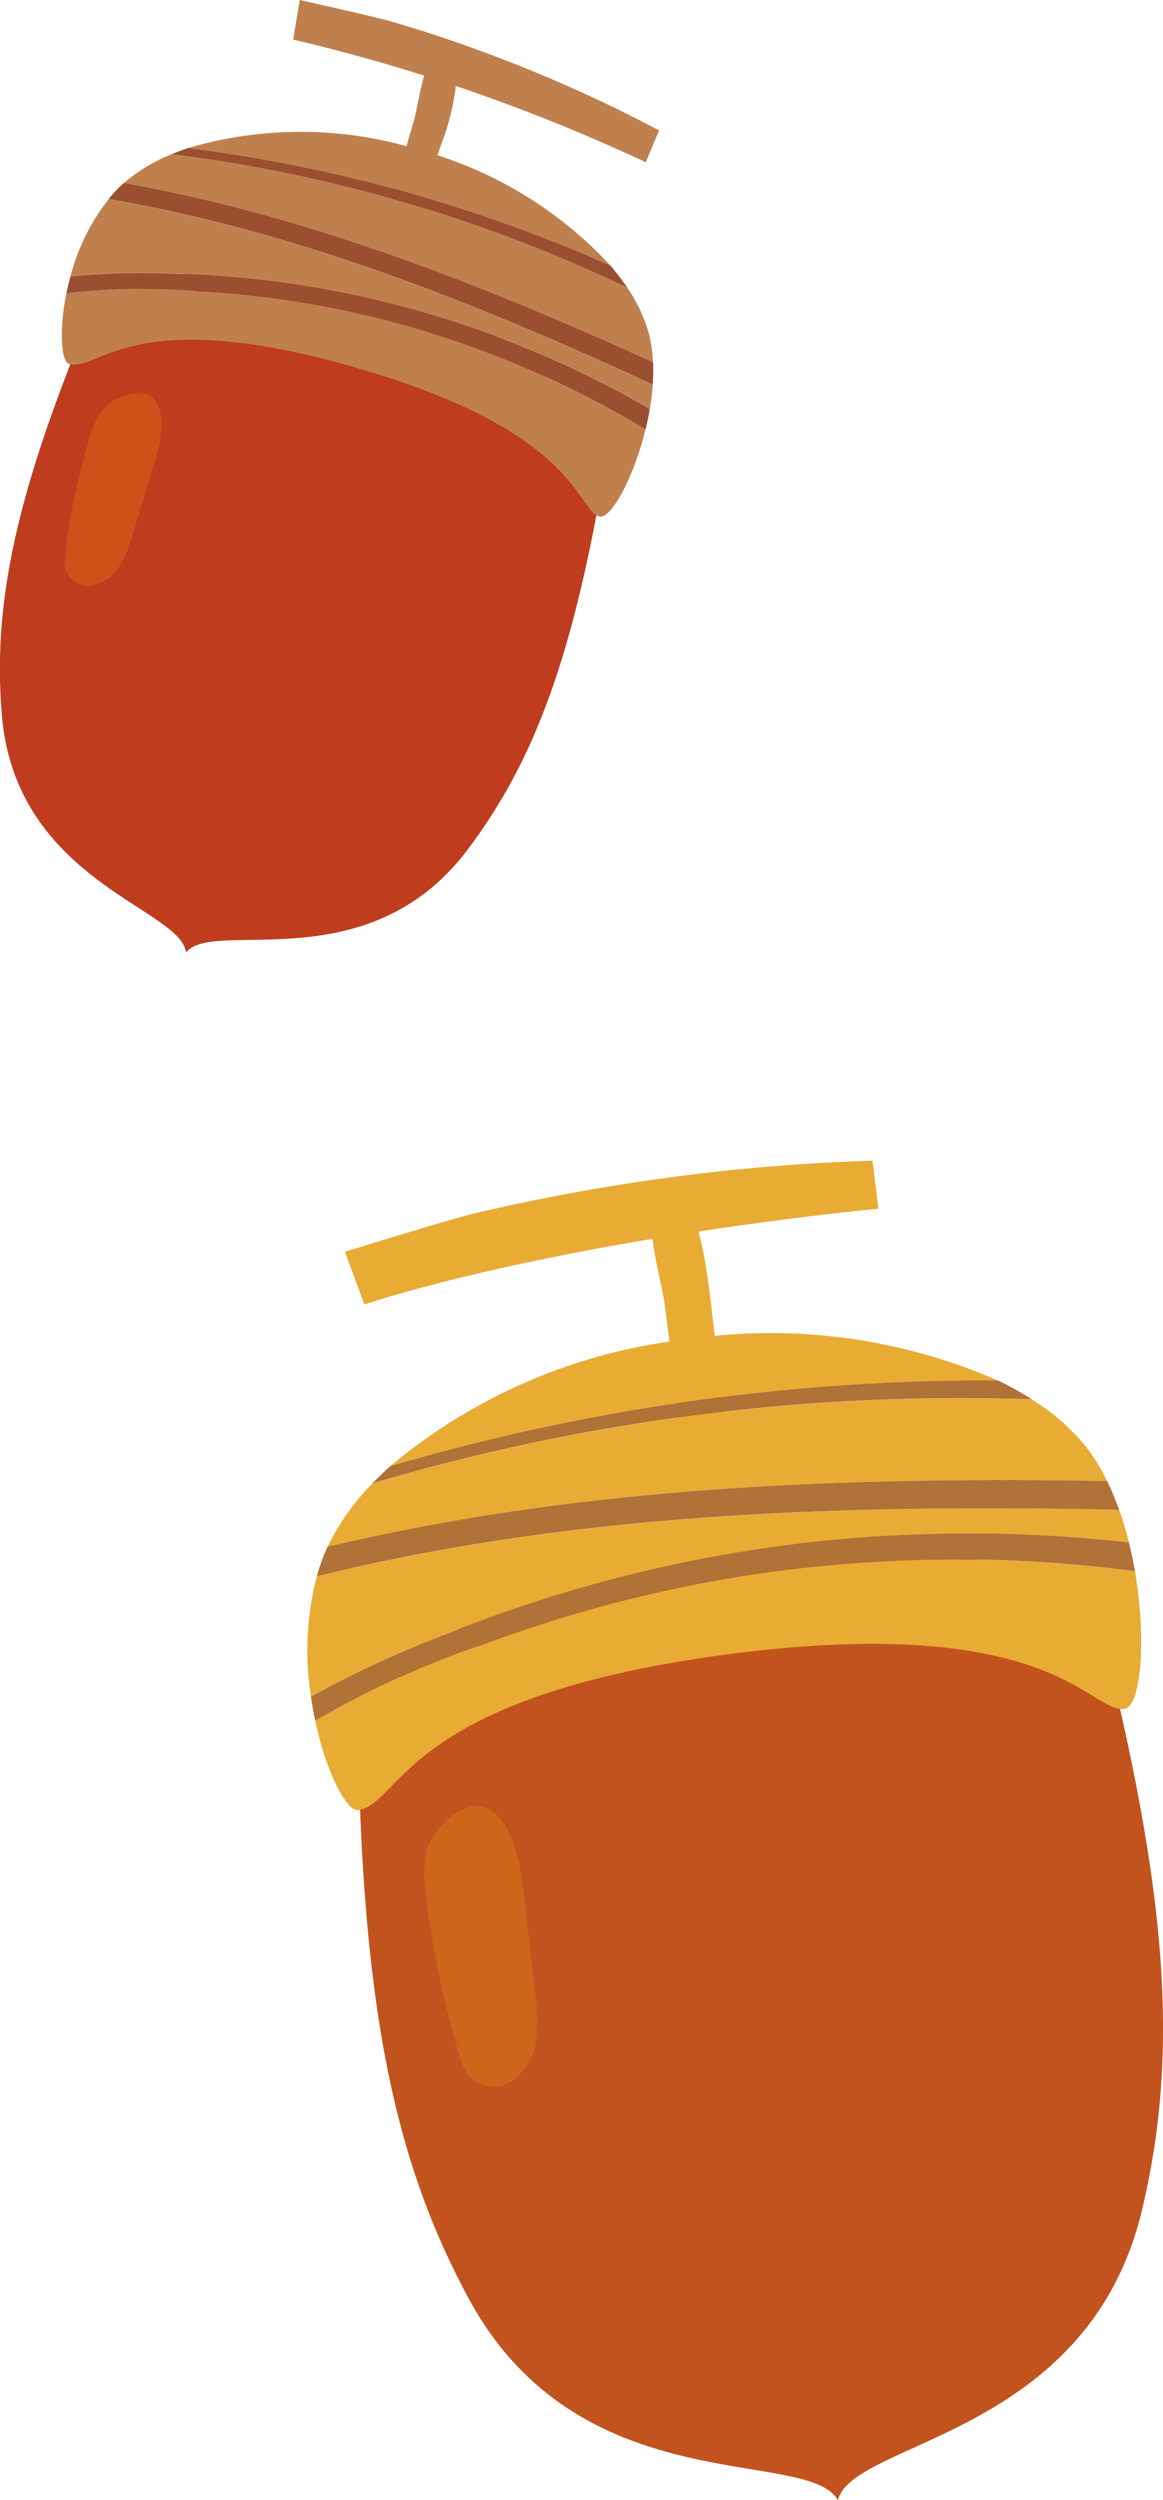 <svg xmlns="http://www.w3.org/2000/svg" xmlns:xlink="http://www.w3.org/1999/xlink" width="45.455" height="97.699" viewBox="0 0 45.455 97.699">
  <defs>
    <clipPath id="clip-path">
      <rect id="長方形_9" data-name="長方形 9" width="45.455" height="97.699" fill="none"/>
    </clipPath>
  </defs>
  <g id="グループ_19" data-name="グループ 19" transform="translate(0 0)">
    <g id="グループ_18" data-name="グループ 18" transform="translate(0 0)" clip-path="url(#clip-path)">
      <path id="パス_1944" data-name="パス 1944" d="M34.838,28.778A21.827,21.827,0,0,0,5.849,32.606C6,43.654,7.245,49.717,10.191,55.159c4.342,8.021,13.234,5.762,14.422,7.866.6-2.341,9.776-2.467,11.887-11.342,1.432-6.018,1.062-12.2-1.662-22.9" transform="translate(8.135 34.673)" fill="#c2531e"/>
      <path id="パス_1945" data-name="パス 1945" d="M12.031,30.884l1.9-.3c-.251.041-.815-5.222-.873-5.7-.213-1.8-.418-4.062-1.425-5.6-1.736.746-.665,3.39-.469,4.908q.438,3.346.87,6.692" transform="translate(14.819 26.819)" fill="#e8ab34"/>
      <path id="パス_1946" data-name="パス 1946" d="M26.259,18.971c.077.624.155,1.25.232,1.874C13.265,22.211,6.4,24.59,6.4,24.59l-.76-2.059s4.11-1.279,5.133-1.518a80.411,80.411,0,0,1,9.872-1.664q2.8-.29,5.616-.378" transform="translate(7.842 26.385)" fill="#e8ab34"/>
      <path id="パス_1947" data-name="パス 1947" d="M11.762,28.793A34.842,34.842,0,0,0,5.154,31.8c.438,2.056,1.238,3.553,1.681,3.486,1.7-.265,1.767-4.414,14.431-6.087s14.173,2.31,15.514,2.133c.626-.084.882-2.644.409-5.377a53.425,53.425,0,0,0-14.833.108,52.668,52.668,0,0,0-10.594,2.733" transform="translate(7.169 35.449)" fill="#e8ab34"/>
      <path id="パス_1948" data-name="パス 1948" d="M20.98,26.524a55.3,55.3,0,0,1,16.153-.543c-.108-.43-.234-.856-.38-1.27-10.532-.213-21.145.084-31.364,2.6a11.552,11.552,0,0,0-.225,4.7,39.675,39.675,0,0,1,5.169-2.4A54.963,54.963,0,0,1,20.98,26.524" transform="translate(6.991 34.292)" fill="#e8ab34"/>
      <path id="パス_1949" data-name="パス 1949" d="M30.135,23.629a22.143,22.143,0,0,0-12.2-1.607A21.8,21.8,0,0,0,6.379,26.973a82.584,82.584,0,0,1,23.756-3.345" transform="translate(8.872 30.321)" fill="#e8ab34"/>
      <path id="パス_1950" data-name="パス 1950" d="M35.823,26.072a7.668,7.668,0,0,0-.806-1.315,8.378,8.378,0,0,0-2.133-1.87A80.942,80.942,0,0,0,7.109,26.17a9.219,9.219,0,0,0-1.755,2.479c9.946-2.374,20.22-2.75,30.469-2.577" transform="translate(7.447 31.801)" fill="#e8ab34"/>
      <path id="パス_1951" data-name="パス 1951" d="M20.9,25.958a54.963,54.963,0,0,0-10.647,3.087,39.675,39.675,0,0,0-5.169,2.4c.048.325.1.641.167.944a34.944,34.944,0,0,1,6.611-3.005,52.687,52.687,0,0,1,10.592-2.733,53.443,53.443,0,0,1,14.835-.108c-.065-.375-.143-.753-.237-1.128a55.3,55.3,0,0,0-16.153.543" transform="translate(7.071 34.858)" fill="#b07236"/>
      <path id="パス_1952" data-name="パス 1952" d="M36.541,25.358a10.815,10.815,0,0,0-.473-1.131C25.82,24.055,15.544,24.43,5.6,26.8l-.014.026a7.942,7.942,0,0,0-.406,1.128c10.219-2.518,20.832-2.814,31.364-2.6" transform="translate(7.201 33.646)" fill="#b07236"/>
      <path id="パス_1953" data-name="パス 1953" d="M31.864,23.3a12.838,12.838,0,0,0-1.325-.739A82.669,82.669,0,0,0,6.784,25.911q-.369.334-.7.674A80.942,80.942,0,0,1,31.864,23.3" transform="translate(8.468 31.383)" fill="#b07236"/>
      <path id="パス_1954" data-name="パス 1954" d="M7.021,31.294A4.577,4.577,0,0,0,7,32.939,36.335,36.335,0,0,0,8.32,39.282a2.259,2.259,0,0,0,.342.76,1.328,1.328,0,0,0,1.7.225,2.284,2.284,0,0,0,.944-1.6,7.057,7.057,0,0,0-.045-1.929L10.9,33.585c-.129-1.124-.3-3.2-1.341-3.895-.954-.638-2.3.681-2.537,1.6" transform="translate(9.645 41.06)" fill="#cf651b"/>
      <path id="パス_1955" data-name="パス 1955" d="M23.739,11.691a15.376,15.376,0,0,0-8.923-6.74,15.374,15.374,0,0,0-11.142.971c-3.053,7.273-3.969,11.6-3.6,16,.552,6.489,7.017,7.548,7.194,9.265,1.062-1.36,7.1,1.176,11.015-4.029,2.656-3.531,4.177-7.68,5.451-15.464" transform="translate(0 6.034)" fill="#bf3c1e"/>
      <path id="パス_1956" data-name="パス 1956" d="M6.2,8.4l1.327.344A29.141,29.141,0,0,1,8.586,4.765,9.655,9.655,0,0,0,9.25.693C7.9.686,7.847,2.72,7.543,3.772L6.2,8.4" transform="translate(8.626 0.963)" fill="#c0804e"/>
      <path id="パス_1957" data-name="パス 1957" d="M19.094,5.1c-.175.414-.349.83-.519,1.243A70.447,70.447,0,0,0,4.792,1.547L5.05,0s3,.665,3.718.88a56.562,56.562,0,0,1,6.706,2.463c1.229.54,2.439,1.126,3.62,1.755" transform="translate(6.665 -0.001)" fill="#c0804e"/>
      <path id="パス_1958" data-name="パス 1958" d="M6.375,4.816A24.771,24.771,0,0,0,1.191,4.9c-.3,1.47-.2,2.678.105,2.759,1.193.316,2.417-2.384,11.182.136s8.617,5.556,9.544,5.824c.435.124,1.332-1.48,1.8-3.4a38.134,38.134,0,0,0-9.738-4.163A37.546,37.546,0,0,0,6.375,4.816" transform="translate(1.405 6.564)" fill="#c0804e"/>
      <path id="パス_1959" data-name="パス 1959" d="M13.069,7.189a39.446,39.446,0,0,1,10.726,4.256c.053-.313.091-.626.112-.94C17.076,7.359,10.047,4.526,2.64,3.256a8.233,8.233,0,0,0-1.487,3.01,28.293,28.293,0,0,1,4.067-.1,39.241,39.241,0,0,1,7.849,1.019" transform="translate(1.604 4.528)" fill="#c0804e"/>
      <path id="パス_1960" data-name="パス 1960" d="M19.578,7.377a15.8,15.8,0,0,0-7.524-4.533,15.565,15.565,0,0,0-8.978-.057,58.926,58.926,0,0,1,16.5,4.59" transform="translate(4.278 2.998)" fill="#c0804e"/>
      <path id="パス_1961" data-name="パス 1961" d="M22.7,10.652a5.523,5.523,0,0,0-.151-1.09,6.04,6.04,0,0,0-.863-1.834,57.752,57.752,0,0,0-17.8-5.207A6.616,6.616,0,0,0,2.028,3.642C9.215,4.929,16.046,7.616,22.7,10.652" transform="translate(2.821 3.505)" fill="#c0804e"/>
      <path id="パス_1962" data-name="パス 1962" d="M13.162,5.51A39.241,39.241,0,0,0,5.313,4.491a28.293,28.293,0,0,0-4.067.1c-.062.225-.115.449-.16.667a24.771,24.771,0,0,1,5.183-.081,37.546,37.546,0,0,1,7.713,1.236,38.134,38.134,0,0,1,9.738,4.163c.065-.265.122-.533.167-.806A39.446,39.446,0,0,0,13.162,5.51" transform="translate(1.51 6.207)" fill="#9b4f31"/>
      <path id="パス_1963" data-name="パス 1963" d="M23.042,10.875A7.67,7.67,0,0,0,23.056,10C16.4,6.964,9.567,4.276,2.38,2.99L2.363,3a5.552,5.552,0,0,0-.588.622c7.4,1.27,14.436,4.1,21.267,7.249" transform="translate(2.469 4.158)" fill="#9b4f31"/>
      <path id="パス_1964" data-name="パス 1964" d="M20.61,7.871a9.424,9.424,0,0,0-.655-.861,58.948,58.948,0,0,0-16.5-4.59c-.225.074-.44.155-.648.241a57.822,57.822,0,0,1,17.8,5.21" transform="translate(3.901 3.365)" fill="#9b4f31"/>
      <path id="パス_1965" data-name="パス 1965" d="M2.511,7.1a3.237,3.237,0,0,0-.485,1.069A25.922,25.922,0,0,0,1.082,12.7a1.557,1.557,0,0,0,.007.6.946.946,0,0,0,1.052.634,1.623,1.623,0,0,0,1.071-.775,5.02,5.02,0,0,0,.524-1.277L4.4,9.7c.237-.772.717-2.176.234-2.931-.442-.691-1.7-.21-2.118.325" transform="translate(1.469 8.943)" fill="#d1501a"/>
    </g>
  </g>
</svg>

